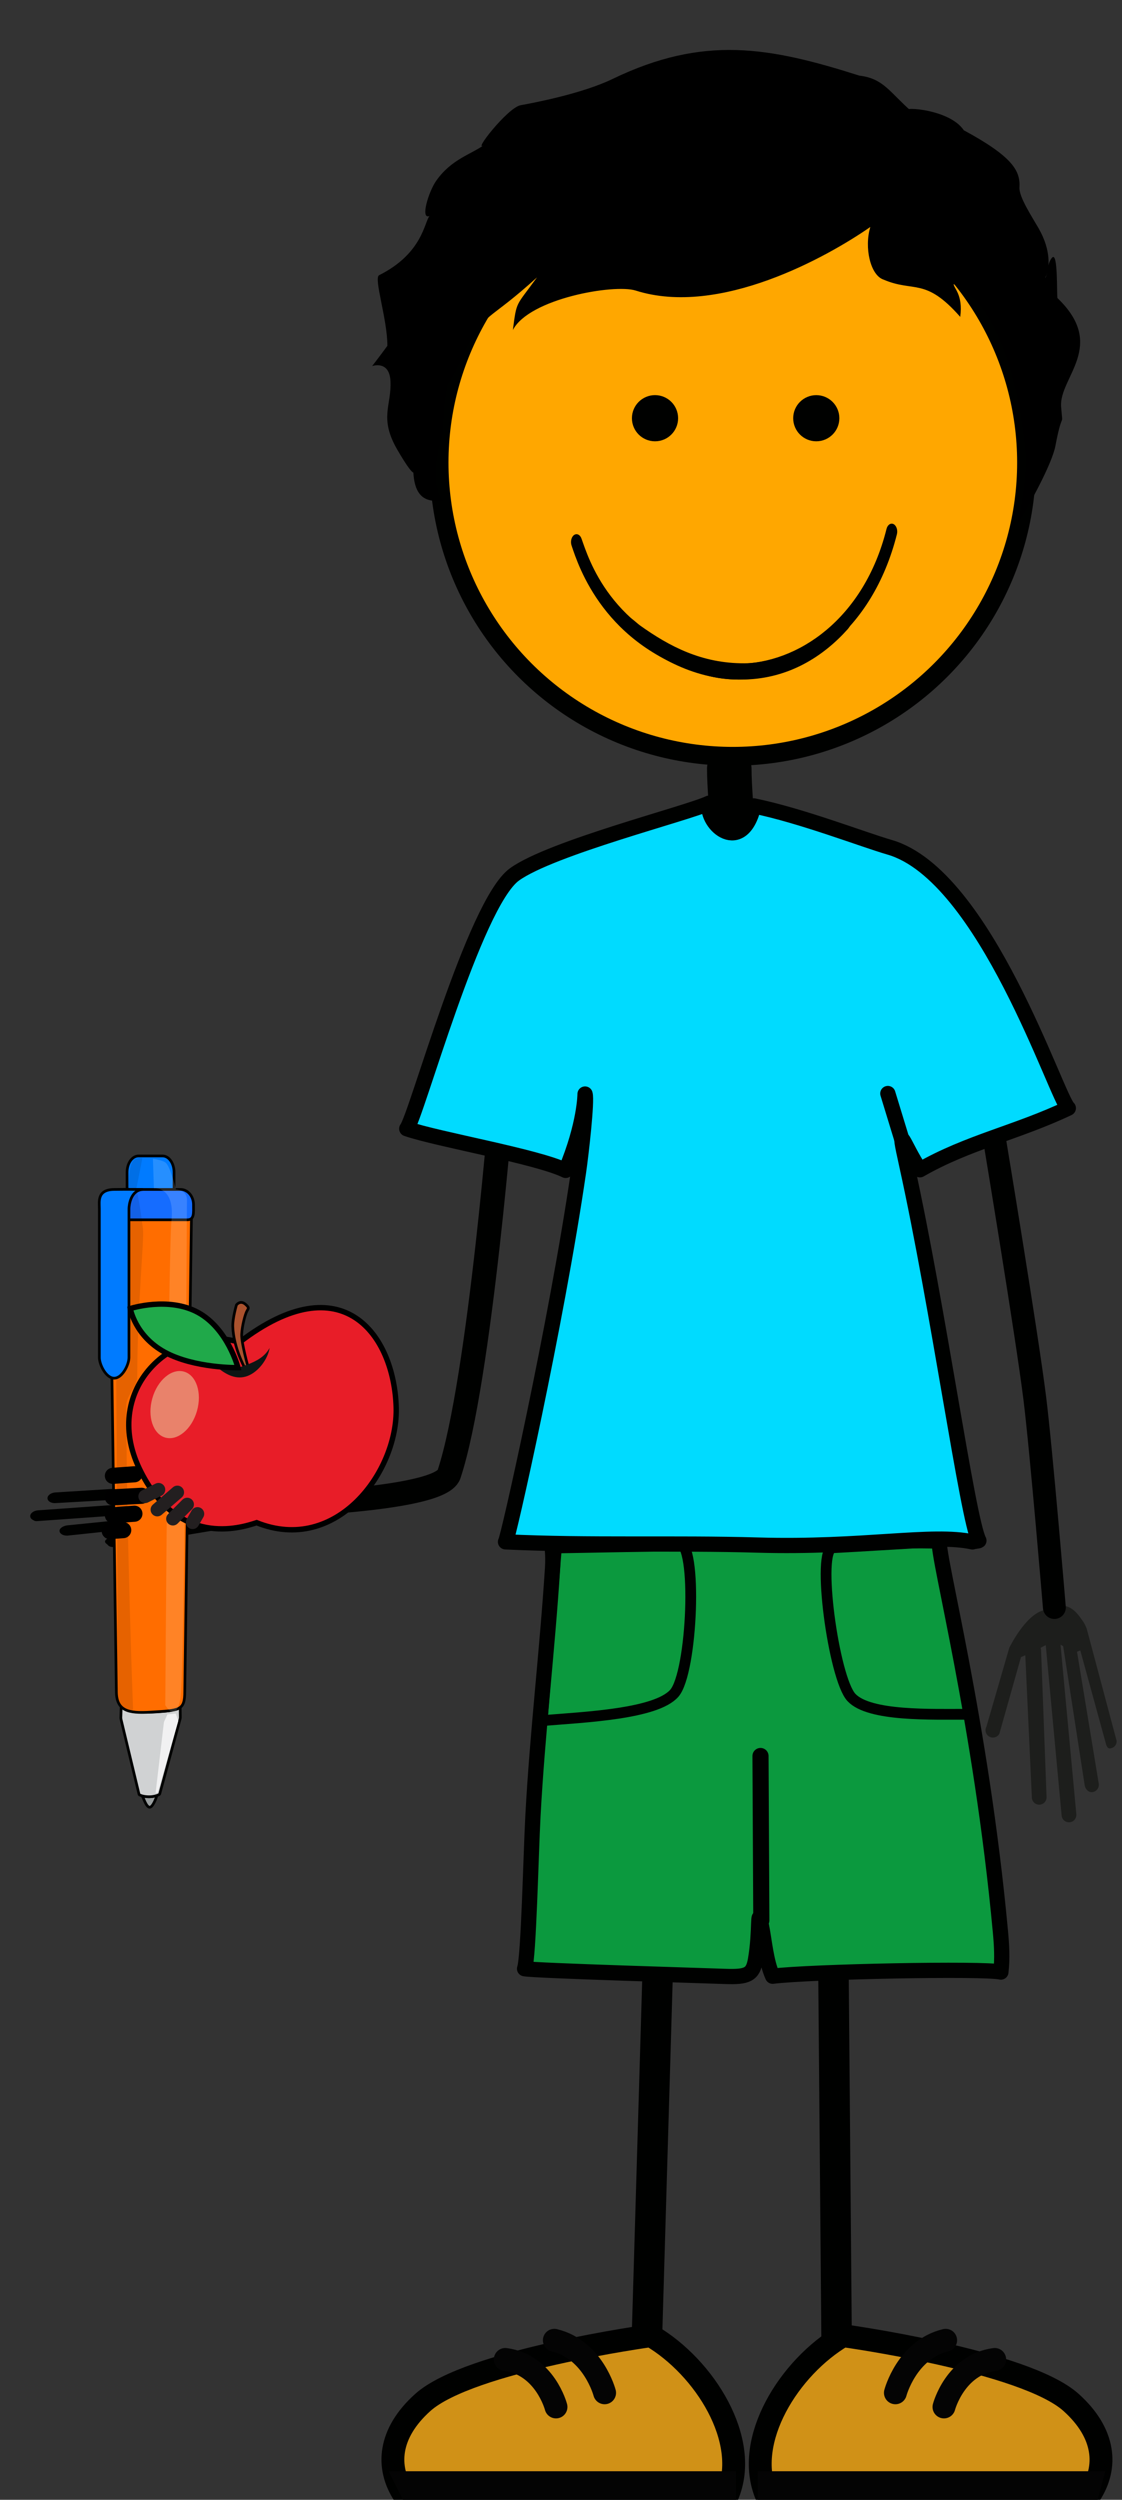 <?xml version="1.0" encoding="utf-8"?>
<!-- Generator: Adobe Illustrator 16.0.0, SVG Export Plug-In . SVG Version: 6.00 Build 0)  -->
<!DOCTYPE svg PUBLIC "-//W3C//DTD SVG 1.1//EN" "http://www.w3.org/Graphics/SVG/1.1/DTD/svg11.dtd">
<svg version="1.1" id="Layer_1" xmlns="http://www.w3.org/2000/svg" xmlns:xlink="http://www.w3.org/1999/xlink" x="0px" y="0px"
	 width="208.7px" height="464.945px" viewBox="0 0 208.7 464.945" enable-background="new 0 0 208.7 464.945" xml:space="preserve">
<rect x="0" y="0" width="208.7" height="464.945" fill="#333333" stroke="none"/>
<g id="body">
	
		<line fill="none" stroke="#000100" stroke-width="5.669" stroke-linecap="round" stroke-linejoin="round" x1="122.506" y1="360.962" x2="120.272" y2="436.769"/>
	
		<line fill="none" stroke="#000100" stroke-width="5.669" stroke-linecap="round" stroke-linejoin="round" x1="154.981" y1="360.949" x2="155.629" y2="436.787"/>
	<path fill="#1D1E1C" d="M201.952,302.486c-0.14-0.336-0.443-0.896-0.795-1.32c-2.48-3.729-4.604-2.424-7.195-1.625
		c-3.316,1.023-6.084,6.668-6.229,6.938l-4.25,14.67c-0.362,0.664-0.121,1.498,0.544,1.859c0.663,0.365,1.499,0.123,1.861-0.541
		l4.021-14.254l0.803-0.346l1.219,26.387c-0.018,0.76,0.578,1.389,1.335,1.406c0.452,0.012,0.854-0.197,1.114-0.529
		c0.177-0.221,0.283-0.502,0.291-0.811l-1.021-27.334c0.003-0.172-0.036-0.342-0.093-0.5c0.344-0.191,0.669-0.359,0.961-0.494
		l2.956,31.703c0.071,0.754,0.739,1.307,1.496,1.234c0.391-0.037,0.728-0.232,0.948-0.521c0.207-0.266,0.32-0.609,0.287-0.979
		l-2.94-31.523c1.142,0.682,0.341-0.174,0.521,0.438l3.985,25.777c0.153,0.742,0.787,1.342,1.526,1.188
		c0.33-0.066,0.606-0.25,0.801-0.496c0.24-0.309,0.352-0.713,0.268-1.125l-4.033-24.477l0.611-0.24l4.822,17.566
		c0.268,0.646,0.501,0.805,1.146,0.541c0.209-0.088,0.385-0.227,0.518-0.393c0.27-0.346,0.354-0.822,0.174-1.261l-5.471-20.513
		c-0.028-0.059-0.047-0.109-0.073-0.168L201.952,302.486z"/>
	<path fill="#0B993E" stroke="#000100" stroke-width="2.835" stroke-linecap="round" stroke-linejoin="round" d="M102.655,287.509
		c0,0,0.287,1.597,0.126,4.146c-0.98,15.396-2.824,30.654-3.65,46.113c-0.385,7.229-0.793,26.262-1.556,28.399
		c1.75,0.365,34.14,1.312,37.329,1.435c4.122,0.147,5.136-0.341,5.612-3.045c0.947-5.397,0.304-10.384,1.096-6.492
		c0.604,2.979,0.846,6.683,2.104,9.498c6.896-0.862,39.429-1.517,42.455-0.771c0.295-2.545,0.146-5.01-0.084-7.502
		c-3.612-39.023-11.791-69.914-11.354-72.586C174.829,286.132,102.655,287.509,102.655,287.509z"/>
	<g>
		<path fill="#000100" stroke="#000100" stroke-width="3.581" d="M133.773,154.029c0-1.847-0.12-3.731-0.235-5.551
			c-0.115-1.846-0.238-3.752-0.238-5.646l0,0c0-0.714,1.057-1.29,2.351-1.29c1.297,0,2.349,0.576,2.349,1.29l0,0
			c0,1.849,0.119,3.734,0.234,5.556c0.118,1.844,0.234,3.749,0.234,5.641l0,0c0,0.712-1.049,1.29-2.346,1.29
			C134.823,155.319,133.773,154.742,133.773,154.029L133.773,154.029z"/>
	</g>
	
		<circle id="colour" fill="#FFA700" stroke="#000100" stroke-width="3.5" stroke-miterlimit="10" cx="136.308" cy="86.032" r="54.637"/>
	
		<line fill="none" stroke="#000100" stroke-width="3" stroke-linecap="round" stroke-linejoin="round" x1="141.613" y1="357.188" x2="141.459" y2="326.604"/>
	<path fill="none" stroke="#000100" stroke-width="4.252" stroke-linecap="round" stroke-linejoin="round" d="M185.083,212.536
		c0,0,5.903,35.579,7.392,47.506c1.209,9.703,3.647,38.947,3.647,38.947"/>
	<path fill="none" stroke="#000100" stroke-width="2" stroke-miterlimit="10" d="M100.836,320.021
		c8.059-0.646,21.196-1.24,24.583-5.078c3.386-3.838,4.393-28.174,0.818-28.051s-22.707,0.615-22.707,0.615L100.836,320.021z"/>
	<path fill="none" stroke="#000100" stroke-width="2" stroke-miterlimit="10" d="M180.252,318.843
		c-7.07-0.01-18.561,0.427-21.879-3.125c-3.319-3.551-6.576-27.688-3.457-27.85c3.117-0.154,19.813-1.168,19.813-1.168
		L180.252,318.843z"/>
	<path fill="none" stroke="#000100" stroke-width="4.5" stroke-linecap="round" stroke-linejoin="round" d="M93.531,202.164
		c0,0-4.214,54.66-10.017,72.062c-1.869,5.599-42.183,5.979-42.183,5.979"/>
	<path fill="#00DBFF" stroke="#000100" stroke-width="2.835" stroke-linecap="round" stroke-linejoin="round" d="M131.886,149.386
		c-3.875,1.864-29.355,8.295-36.195,13.253c-7.494,5.438-18.262,45.121-20.032,47.295c5.814,1.993,24.22,5.146,29.562,7.751
		c3.604-8.618,3.604-14.202,3.604-14.202c0.387,1.276-0.712,11.01-1.218,14.49c-4.122,28.343-13.23,68.819-13.579,68.8
		c15.626,0.74,31.241,0.146,46.959,0.602c19.533,0.562,32.424-2.225,39.898-0.59c0.109-0.084,1.094-0.164,1.197-0.244
		c-2.084-3.902-7.578-43.373-13.408-69.781c-1.967-8.908-0.566-3.624,2.438,0.812c9.006-5.163,17.963-6.891,27.602-11.467
		c-2.137-1.726-15.397-43.333-33.226-48.513c-5.017-1.459-16.407-5.885-25.288-7.701
		C138.095,159.106,131.229,153.568,131.886,149.386z"/>
	
		<line fill="none" stroke="#000100" stroke-width="2.835" stroke-linecap="round" stroke-linejoin="round" x1="167.773" y1="211.993" x2="165.144" y2="203.388"/>
	<path d="M197.375,75.661c-0.434-5.447,8.621-11.289-0.666-20.205c-0.198-0.191,0.16-9.032-1.066-7.477
		c-0.878,1.112-0.688,2.67-0.957,3.141c-0.245,0.729-0.452,0.788,0,0c0.418-1.239,0.939-4.407-1.504-8.666
		c-1.262-2.194-3.666-5.836-3.557-7.583c0.193-3.059-1.225-5.71-10.354-10.643c-2.925-4.388-13.568-4.449-9.634-3.429
		c-4.202-3.668-5.267-6.194-9.789-6.731c-16.763-5.33-28.96-7.561-45.892,0.612c-5.806,2.803-14.901,4.481-17.129,4.895
		c-2.449,0.455-9.185,9.154-6.73,7.342c-2.455,1.812-6.119,2.651-8.974,6.73c-1.404,2.005-3.01,7.274-1.223,6.527
		c-0.961,1.022-1.224,6.934-9.383,11.013c-1.053,0.527,1.557,8.217,1.538,13.133c-1.539,2.116-2.834,3.766-2.834,3.766
		s3.208-1.146,3.41,2.788c0.235,4.563-2.186,6.829,1.3,12.816c1.904,3.271,2.68,4.122,2.964,4.223
		c0.002,0.048,0.003,0.099,0.007,0.158c0.305,4.597,2.551,5.078,4.363,5.103c0.105,0.456,0.214,0.91,0.332,1.36l-0.267-1.36
		c0.369,0.003,0.717-0.011,1.028-0.011c-0.821-1.295-1.198-2.69-1.311-4.097c-0.008-0.725-0.003-1.438,0.01-2.145
		c0.26-3.211,1.46-6.219,1.454-7.881c-0.011-2.869,0.246-5.389,0.845-7.788c0.848-0.525,2.947-5.708,4.091-7.749
		c3.498-5.823,3.578-3.891,12.438-11.909c-4.001,5.527-3.759,4.263-4.486,9.79c3.008-5.846,18.837-8.615,22.845-7.342
		c15.625,4.966,35.686-6.293,43.646-11.829c-1.163,3.814,0,8.973,2.448,9.79c5.709,2.447,7.74-0.5,14.273,6.935
		c0.553-4.163-1.225-5.303-1.225-6.12c4.574,3.051,3.834,5.82,2.876,2.039c7.438,5.382,10.786,25.636,10.504,32.078
		c-0.121,2.785-0.815,9.48-2.03,11.336c2.646-4.054,6.949-12.018,7.569-15.301C197.688,75.666,197.73,80.099,197.375,75.661z"/>
	<circle fill="#000100" stroke="#000100" stroke-width="2" cx="151.833" cy="77.787" r="3.293"/>
	<circle fill="#000100" stroke="#000100" stroke-width="2" cx="121.838" cy="77.786" r="3.295"/>
	<path fill="#D09117" stroke="#000100" stroke-width="4.252" stroke-linecap="round" stroke-linejoin="round" d="M135.342,464.058
		c4.264-10.154-4.246-23.756-14.271-29.639c0,0-33.75,4.629-42.427,12.422c-6.361,5.709-6.904,12.027-3.462,17.217H135.342
		L135.342,464.058z"/>
	<polygon fill="#040404" points="136.897,464.945 74.944,464.945 72.289,459.634 136.897,459.634 	"/>
	<path fill="#D09117" stroke="#000100" stroke-width="4.252" stroke-linecap="round" stroke-linejoin="round" d="M142.534,464.058
		c-4.263-10.154,4.243-23.756,14.266-29.639c0,0,33.756,4.629,42.43,12.422c6.357,5.709,6.904,12.027,3.466,17.217H142.534
		L142.534,464.058z"/>
	<polygon fill="#040404" points="140.977,464.945 204.165,464.945 205.588,459.634 140.977,459.634 	"/>
	
		<path fill="none" stroke="#040404" stroke-width="4.252" stroke-linecap="round" stroke-linejoin="round" stroke-miterlimit="10" d="
		M103.109,435.273c7.247,1.75,9.353,9.775,9.353,9.775"/>
	
		<path fill="none" stroke="#040404" stroke-width="4.252" stroke-linecap="round" stroke-linejoin="round" stroke-miterlimit="10" d="
		M93.984,438.837c7.389,0.988,9.437,8.842,9.437,8.842"/>
	
		<path fill="none" stroke="#040404" stroke-width="4.252" stroke-linecap="round" stroke-linejoin="round" stroke-miterlimit="10" d="
		M175.9,435.273c-7.245,1.75-9.351,9.775-9.351,9.775"/>
	
		<path fill="none" stroke="#040404" stroke-width="4.252" stroke-linecap="round" stroke-linejoin="round" stroke-miterlimit="10" d="
		M185.022,438.837c-7.391,0.988-9.438,8.842-9.438,8.842"/>
</g>
<path id="smile_normal" d="M137.694,126.398c-8.923,0-16.634-4.52-22.533-10.07c-0.57-0.528-0.396-1.469,0.19-1.975
	c0.837-0.722,3.032,1.512,3.669,1.957c5.598,3.992,11.559,7.087,19.438,7.061c6.592-0.018,13.664-4.052,17.608-7.846
	c0.562-0.533,1.296-0.884,1.917-0.42c0.621,0.458,0.199,1.355-0.32,1.935c-4.455,4.979-10.832,9.128-19.111,9.347
	C138.265,126.394,137.98,126.398,137.694,126.398z"/>
<path id="smile_happy" fill="#000100" d="M131.299,125.581c-18.912-5.259-23.717-20.348-24.979-24.1l0,0
	c-0.251-0.724-0.052-1.614,0.458-1.971l0,0c0.512-0.362,1.128-0.066,1.383,0.663l0,0c1.309,3.629,5.291,17.272,23.533,22.52l0,0
	c1.793,0.505,3.688,0.764,5.627,0.764l0,0c11.072,0,23.408-8.358,27.579-25.085l0,0c0.19-0.764,0.779-1.163,1.313-0.888l0,0
	c0.525,0.273,0.812,1.113,0.619,1.881l0,0c-4.603,18.233-17.793,27.029-29.519,27.029l0,0
	C135.258,126.398,133.231,126.127,131.299,125.581L131.299,125.581z"/>
<path id="nothing" fill="#000100" d="M44.577,283.789c0.369-0.105,0.98-0.35,1.463-0.619c4.133-1.93,2.79-3.438,2.007-5.291
	c-1-2.381-7.031-4.203-7.32-4.303l-14.814-0.812c-0.708-0.244-1.623-0.039-2.042,0.455c-0.418,0.494-0.181,1.096,0.525,1.336
	l14.364,0.66l0.345,0.578l-28.697,1.785c-0.823,0.016-1.528,0.471-1.572,1.021c-0.027,0.326,0.183,0.615,0.535,0.791
	c0.23,0.121,0.535,0.188,0.867,0.18l29.723-1.678c0.181-0.006,0.372-0.037,0.539-0.084c0.198,0.24,0.376,0.473,0.507,0.684
	l-33.988,2.424c-0.818,0.076-1.448,0.582-1.397,1.133c0.025,0.281,0.231,0.521,0.534,0.67c0.282,0.143,0.33,0.26,1.051,0.18
	l33.794-2.408c-0.776,0.854,0.18,0.24-0.497,0.391l-28.071,2.834c-0.816,0.143-1.49,0.619-1.346,1.154
	c0.061,0.236,0.252,0.432,0.514,0.566c0.325,0.164,0.762,0.229,1.213,0.152l26.672-2.82l-2.692,0.59l-15.401,2.246
	c-0.711,0.221-2.671,0.811-1.484,1.615c0.14,0.104,0.23,0.271,0.408,0.363c0.365,0.18,0.883,0.227,1.361,0.08l22.418-3.729
	c0.06-0.021,0.125-0.037,0.181-0.062L44.577,283.789z"/>
<g id="pen">
	<path fill="#000100" d="M41.361,277.771c-1.048-2.498-7.373-4.405-7.677-4.511l-12.683-0.696v1.933l10.627,0.491l0.362,0.601
		l-10.989,0.685v2.199l11.886-0.672c0.197-0.004,0.39-0.039,0.572-0.088c0.207,0.256,0.388,0.496,0.532,0.715l-12.99,0.926v2.096
		l12.982-0.926c-0.186,0.203-0.271,0.318-0.31,0.393c-0.039-0.006-0.099-0.004-0.211,0.021L21,282.191v1.92l11.381-1.201
		l-2.823,0.62L21,284.773v2.057l16.209-2.699c0.065-0.021,0.128-0.039,0.195-0.062l0.309-0.098c0.387-0.115,1.035-0.367,1.536-0.652
		C43.586,281.291,42.178,279.716,41.361,277.771z"/>
	<g>
		<path fill="#989D9E" stroke="#000100" stroke-width="0.5" stroke-miterlimit="10" d="M28.518,334.119
			c-0.674,0.115-1.374,0.09-2.034-0.094c0.218,0.443,0.744,2.125,1.367,2.113c0.553-0.012,1.236-1.736,1.316-2.186
			C28.955,334.027,28.738,334.082,28.518,334.119C27.846,334.234,28.747,334.08,28.518,334.119z"/>
		<path fill="#D0D2D3" stroke="#000100" stroke-width="0.5" stroke-miterlimit="10" d="M33.52,317.412
			c-0.939,0.824-2.941,0.873-4.12,0.971c-1.521,0.117-3.156,0.133-4.644-0.252l0.001-0.041c-0.663-0.178-1.479-0.445-1.979-0.771
			c-0.079-0.058-0.161-0.108-0.229-0.17l-0.071,2.328c-0.001,0.021,0,0.041,0,0.065l0.001,0.002c0.004,0.078,0.015,0.168,0.03,0.231
			l3.354,13.961c0.017,0.063,0.089,0.119,0.172,0.138c0.045,0.021,0.098,0.033,0.146,0.051l0,0c0.187,0.095,0.459,0.15,0.666,0.187
			h-0.001c0.443,0.068,0.882,0.097,1.33,0.052l0,0c0.224-0.021,0.44-0.06,0.643-0.104c0.003-0.002,0.007-0.002,0.012-0.004l0,0
			c0.239-0.058,0.472-0.136,0.697-0.234c-0.159,0.043,0.149-0.047,0.175-0.144l3.797-13.961c0.002-0.008,0.004-0.021,0.007-0.028
			l0,0c0.021-0.088,0.032-0.181,0.032-0.271L33.52,317.412z"/>
		<polygon fill="#F1F1F2" points="32.682,318.709 33.164,320.076 29.34,333.416 28.941,333.501 30.491,320.294 31.146,318.861 		"/>
		<path fill="#FF6D00" stroke="#000100" stroke-width="0.5" stroke-miterlimit="10" d="M34.368,314.562
			c0,3.623-0.87,3.543-6.361,3.883c-4.189,0.26-6.362-0.26-6.362-3.883l-1.242-88.059c0-3.624,3.405-3.883,7.604-3.883l0,0
			c4.199,0,7.604,0.259,7.604,3.883L34.368,314.562z"/>
		<path fill="#007BFF" stroke="#000100" stroke-width="0.5" stroke-miterlimit="10" d="M32.376,220.782
			c0,1.676-0.951,3.035-2.132,3.035h-4.477c-1.177,0-2.133-1.359-2.133-3.035v-2.744c0-1.678,0.956-3.037,2.133-3.037h4.477
			c1.181,0,2.132,1.359,2.132,3.037V220.782z"/>
		<path fill="#156CFF" stroke="#000100" stroke-width="0.5" stroke-miterlimit="10" d="M35.995,224.054
			c0,1.562,0.168,2.823-1.159,2.823h-13.66c-1.326,0-1.159-1.265-1.159-2.823l0,0c0-1.56,1.074-2.823,2.401-2.823h11.178
			C34.921,221.231,35.995,222.495,35.995,224.054L35.995,224.054z"/>
		<path opacity="0.15" fill="#FFFFFF" enable-background="new    " d="M28.445,215.536l0.182,5.481c0,0,3.9-0.435,3.279,5.86
			c-0.619,6.293-1.163,90.271-1.163,90.271s1.912,3.438,2.794-1.106c0.882-4.547,1.184-90.735,1.24-92.772
			c0.059-2.037-2.044-2.037-2.044-2.037s-1.033-4.17-1.863-4.934C30.291,215.764,28.445,215.536,28.445,215.536z"/>
		<path opacity="0.1" enable-background="new    " d="M26.483,215.418l-1.144,5.793c0,0,0.452,0.98,1.247,7.274
			c0.273,2.195-1.023,13.648-1.052,27.636c-0.005,1.729-2.046,3.496-2.043,5.287c0.068,25.285,1.265,56.68,1.265,56.68
			s-3.519-0.021-3.112-3.523c0.534-4.627-0.271-89.258-0.345-91.295c-0.074-2.037,2.608-2.037,2.608-2.037s-0.044-4.758,1.015-5.521
			C25.663,215.175,26.483,215.418,26.483,215.418z"/>
		<path fill="#007BFF" stroke="#000100" stroke-width="0.5" stroke-miterlimit="10" d="M23.988,252.492
			c0,1.311-1.233,3.844-2.753,3.844l0,0c-1.52,0-2.754-2.533-2.754-3.844v-27.666c0-1.312-0.453-3.534,2.694-3.595
			c2.306-0.045,5.411,0,5.411,0c-2.279,0.113-2.599,2.939-2.599,3.595L23.988,252.492L23.988,252.492z"/>
	</g>
	<g>
		
			<line fill="none" stroke="#000000" stroke-width="3" stroke-linecap="round" stroke-linejoin="round" stroke-miterlimit="10" x1="21.002" y1="274.496" x2="25.002" y2="274.207"/>
		
			<line fill="none" stroke="#000000" stroke-width="3" stroke-linecap="round" stroke-linejoin="round" stroke-miterlimit="10" x1="30.985" y1="273.46" x2="34.026" y2="273.891"/>
		
			<line fill="none" stroke="#000000" stroke-width="3" stroke-linecap="round" stroke-linejoin="round" stroke-miterlimit="10" x1="21.002" y1="278.496" x2="26.335" y2="278.207"/>
		
			<line fill="none" stroke="#000000" stroke-width="3" stroke-linecap="round" stroke-linejoin="round" stroke-miterlimit="10" x1="21.002" y1="281.828" x2="25.002" y2="281.541"/>
		
			<line fill="none" stroke="#000000" stroke-width="3" stroke-linecap="round" stroke-linejoin="round" stroke-miterlimit="10" x1="20.419" y1="284.773" x2="22.919" y2="284.593"/>
	</g>
</g>
<g id="apple">
	<path fill="#E81D28" stroke="#000000" stroke-miterlimit="10" d="M73.693,261.753c0.35,12.039-11.153,27.406-25.954,21.455
		c-3.037,0.996-14.758,4.724-21.83-10.084c-7.075-14.801,6.403-27.162,18.643-23.472C63.777,234.875,73.301,248.375,73.693,261.753z
		"/>
	<path fill="#AA522E" stroke="#000000" stroke-width="0.5" stroke-miterlimit="10" d="M45.579,254.548
		c-0.21-0.438-2.134-3.981-2.279-7.807c-0.057-1.517,0.677-4.027,0.677-4.027s0.729-1.021,1.756-0.063
		c0.609,0.562,0.526,0.644,0.21,1.183c-0.316,0.537-0.914,2.713-0.989,4.334c-0.075,1.617,1.204,6.121,1.204,6.121L45.579,254.548z"
		/>
	<path fill="#0E1514" d="M46.039,253.796c-1.836,0.705-3.8,1.193-5.524,0.603c1.6,1.306,3.485,2.306,5.549,1.515
		c2.062-0.791,3.77-3.175,4.09-5.209C49.268,252.291,47.874,253.091,46.039,253.796z"/>
	
		<ellipse transform="matrix(-0.962 -0.274 0.274 -0.962 -7.928 521.505)" fill="#E9826B" cx="32.413" cy="261.306" rx="4.314" ry="6.373"/>
	<path fill="#20A94A" stroke="#000000" stroke-miterlimit="10" d="M24.234,243.384c0,0,7.095-2.297,12.624,0.736
		c5.535,3.039,7.406,10.258,7.406,10.258s-8.107,0.146-13.641-2.889C25.094,248.455,24.234,243.384,24.234,243.384z"/>
	<g>
		
			<line fill="none" stroke="#231F20" stroke-width="2.5" stroke-linecap="round" stroke-linejoin="round" stroke-miterlimit="10" x1="32.987" y1="277.566" x2="29.26" y2="280.789"/>
		
			<line fill="none" stroke="#231F20" stroke-width="2.5" stroke-linecap="round" stroke-linejoin="round" stroke-miterlimit="10" x1="26.987" y1="278.316" x2="29.487" y2="277.066"/>
		
			<line fill="none" stroke="#231F20" stroke-width="2.5" stroke-linecap="round" stroke-linejoin="round" stroke-miterlimit="10" x1="32.156" y1="282.482" x2="34.823" y2="279.816"/>
		
			<line fill="none" stroke="#231F20" stroke-width="2.5" stroke-linecap="round" stroke-linejoin="round" stroke-miterlimit="10" x1="35.823" y1="283.15" x2="36.737" y2="281.566"/>
	</g>
</g>
</svg>
